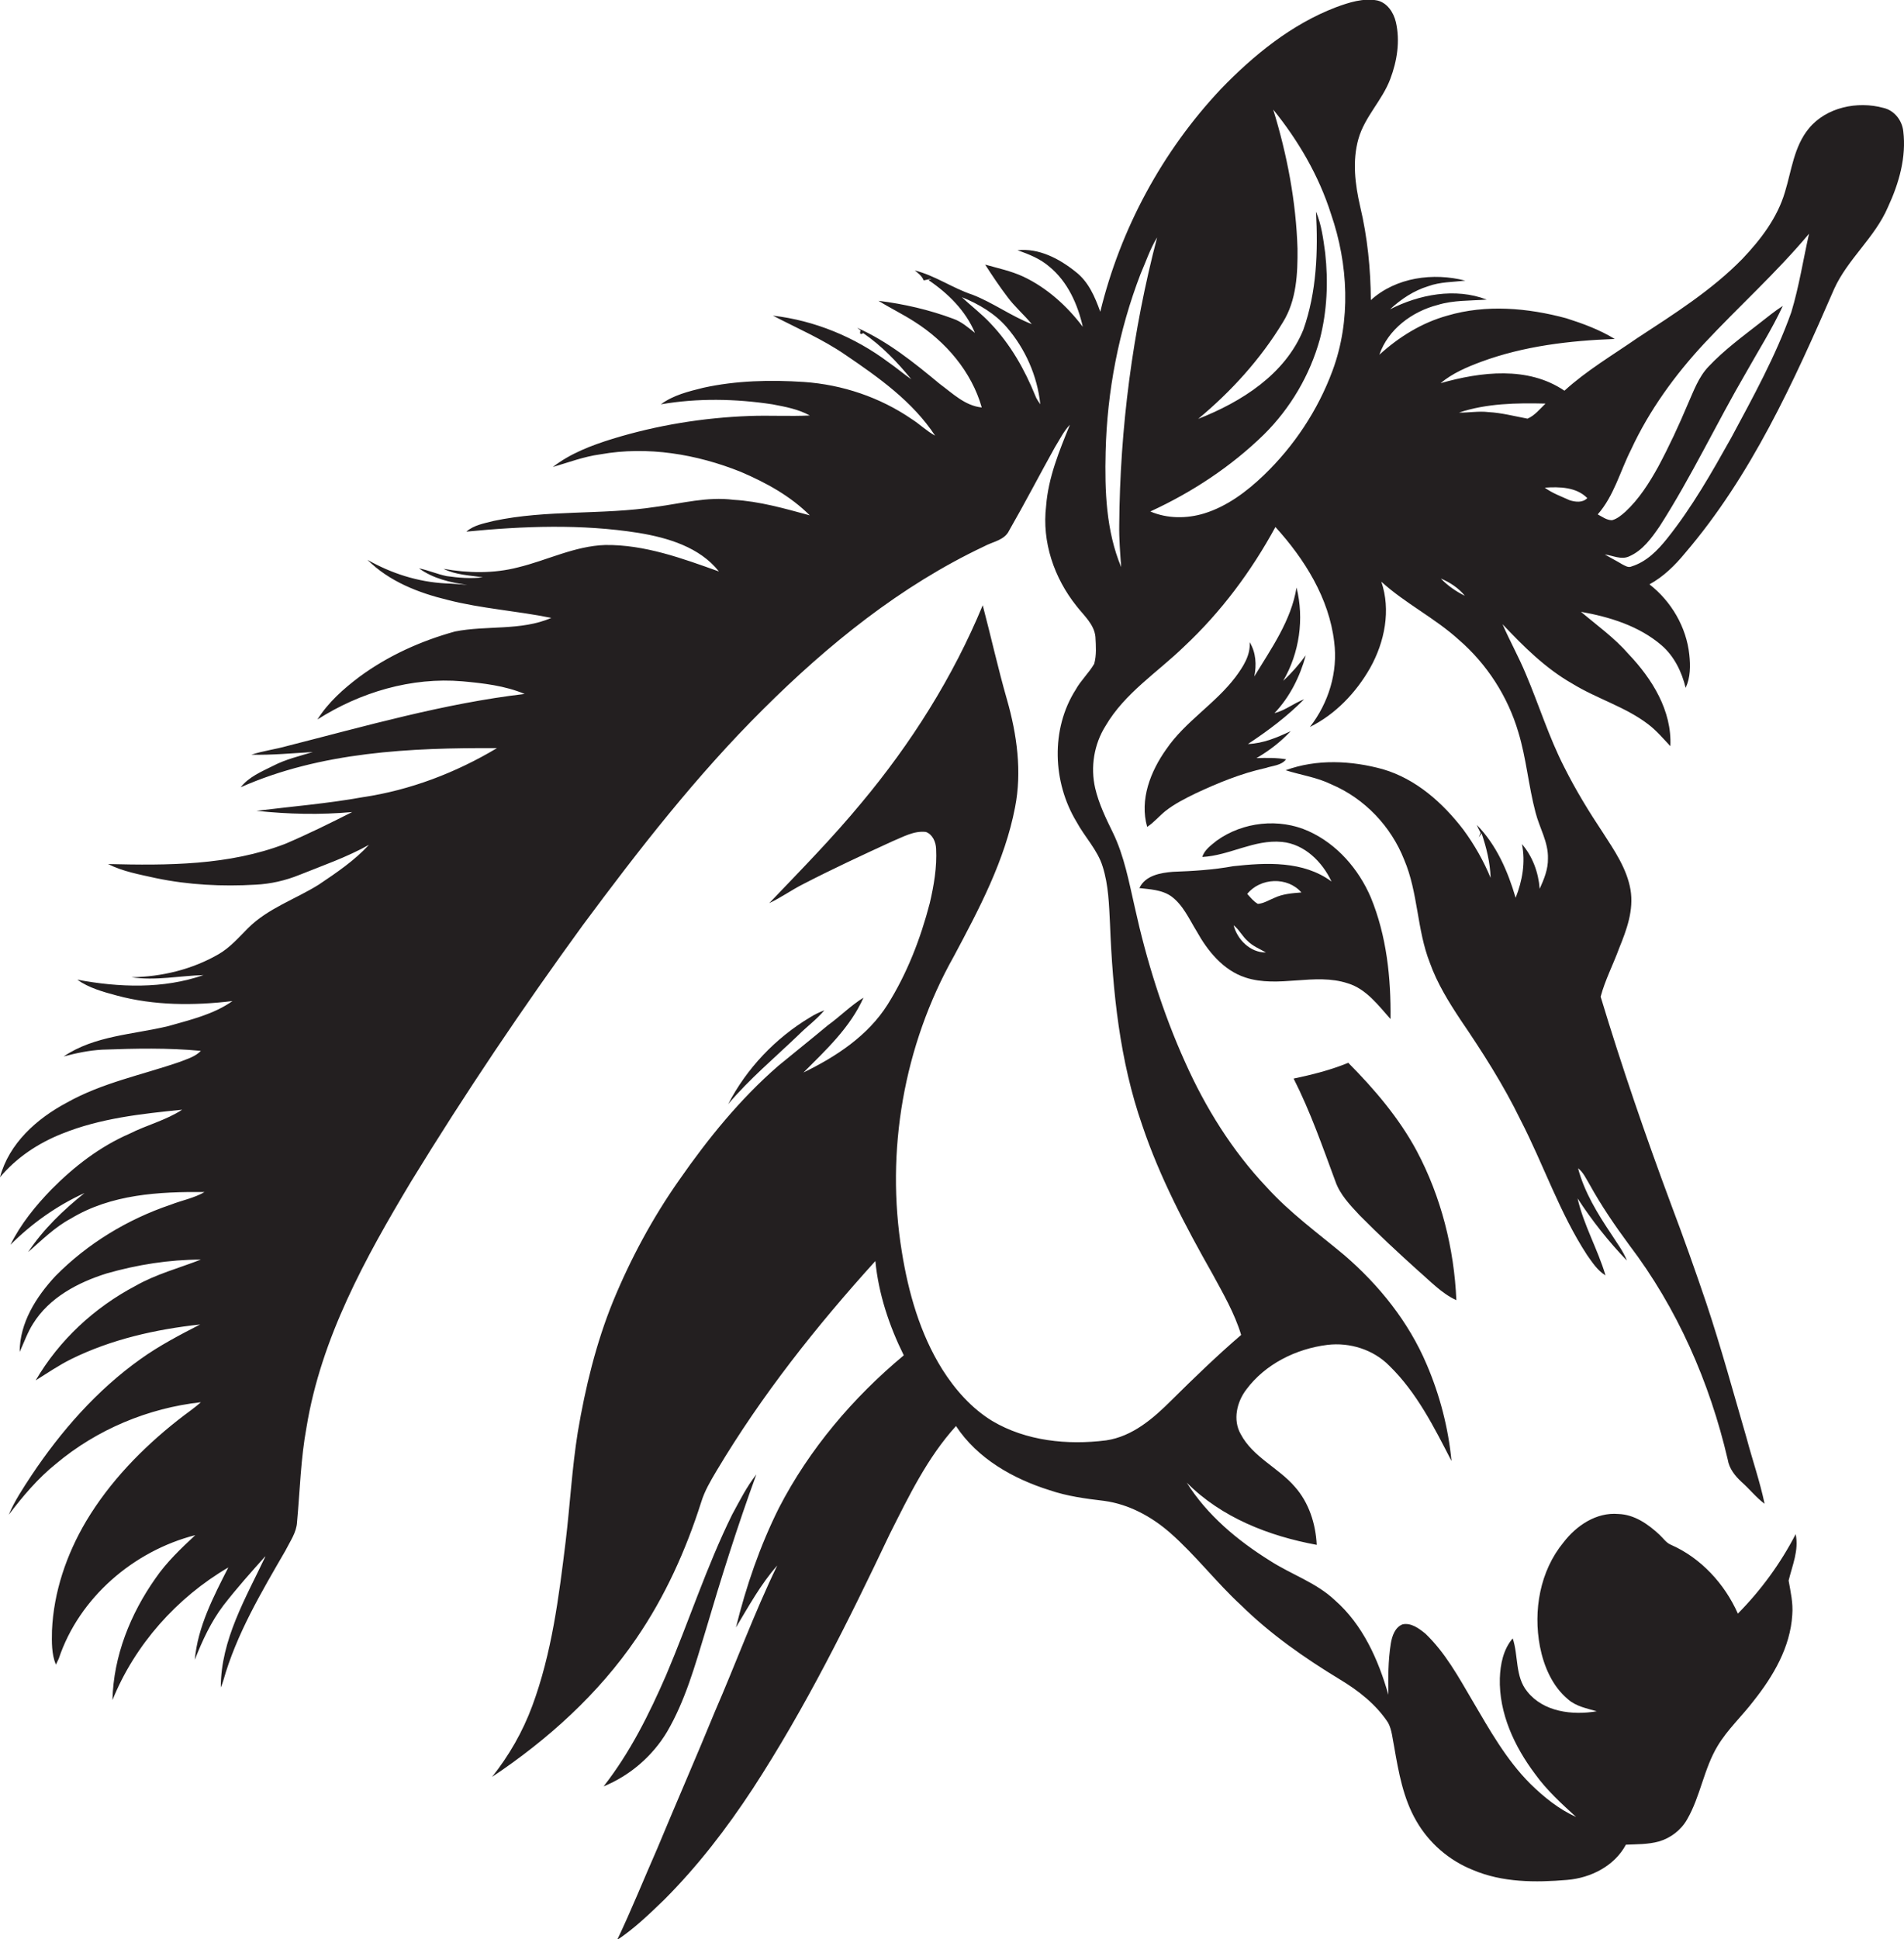 <?xml version="1.0" encoding="utf-8"?>
<!-- Generator: Adobe Illustrator 19.2.0, SVG Export Plug-In . SVG Version: 6.00 Build 0)  -->
<svg version="1.1" id="Layer_1" xmlns="http://www.w3.org/2000/svg" xmlns:xlink="http://www.w3.org/1999/xlink" x="0px" y="0px"
	 viewBox="0 0 783.9 798.1" style="enable-background:new 0 0 783.9 798.1;" xml:space="preserve">
<style type="text/css">
	.st0{fill:#231F20;}
</style>
<g>
	<path class="st0" d="M783.6,54c-0.5-4.5-3.7-8.6-8.2-9.6c-10.6-2.9-23.5-0.3-30.7,8.5c-6.1,7.4-7.1,17.3-9.8,26.1
		c-3.1,10.6-10,19.6-17.5,27.5c-12.7,13-28.3,22.8-43.4,32.7c-10.1,7-20.8,13.3-29.9,21.6c-15-10.2-34.4-7.8-51-3.1
		c4.9-4.1,10.8-6.6,16.7-8.8c17.6-6.5,36.4-8.7,55-9.4c-6.2-3.8-13-6.3-19.9-8.5c-15.9-4.3-33.1-5.8-49-1.1
		c-10.5,2.9-20,8.8-28,16.1c3.6-10.5,13.5-17.8,24-20.5c6.5-2,13.4-1.7,20.2-2.2c-13-5-27.8-2.1-39.8,4c4.5-4.2,9.8-7.7,15.7-9.5
		c4.9-1.8,10.2-1.7,15.3-2.3c-13.2-3.4-28.5-1.4-38.9,8c-0.1-12.9-1.4-25.9-4.4-38.5c-2.1-9.1-3.3-18.8-0.7-27.9s9.8-15.8,13.1-24.6
		c2.8-7.4,4.1-15.6,2.3-23.4c-0.9-3.9-3.5-7.9-7.6-8.9C561.3-0.9,555.4,1,550,3c-18.3,7-33.9,19.7-47.4,33.7
		c-24.1,25.6-41.3,57.5-49.6,91.6c-2.2-6.1-4.8-12.3-10.1-16.4c-6.7-5.4-15.2-9.9-24-8.9c4.7,1.6,9.4,3.5,13.2,6.8
		c7.5,6.2,11.6,15.4,13.7,24.7c-6.5-8.6-14.8-16.1-24.6-20.7c-5-2.3-10.3-3.4-15.6-4.9c2.9,4.5,5.9,9,9.1,13.2
		c3,4.1,6.9,7.4,10.1,11.3c-8.5-3.3-15.9-8.8-24.4-12.1c-8.2-2.7-15.4-7.9-23.8-10c1.4,1.1,3,2.3,3.7,4.1c1.1-0.2,2.2-0.5,3.3-0.7
		l-1.3,0.6c8,5.4,15.3,12.6,19.1,21.7c-2.8-2.2-5.5-4.6-8.9-5.8c-9.9-3.7-20.3-6.1-30.8-7.4c4.8,3,10,5.5,14.8,8.6
		c12.8,8.1,23.5,20.5,27.7,35.3c-6.9-0.7-12-5.8-17.3-9.7c-10.6-8.8-21.4-17.5-34-23.1l1.4,1.1c-0.5,1.5,0,1.8,1.1,1.1
		c7.6,5.2,14,11.9,19.8,19c-3.2-2.2-6.2-4.8-9.4-7c-13.9-10.4-30.4-17.2-47.6-19.2c10,5.2,20.5,9.7,29.8,16.1
		c13.7,9.3,27.7,19.2,37,33.3c-3.5-1.9-6.3-4.7-9.6-6.8c-13.1-9-28.6-14.2-44.4-15.3c-13.8-0.9-27.9-0.6-41.5,2.4
		c-6,1.5-12.3,3-17.4,6.8c15.2-2.6,30.7-2.3,45.9,0c5.3,1,10.7,2,15.4,4.6c-8.3,0.4-16.5-0.1-24.8,0.2c-19.1,0.7-38.1,3.8-56.4,9.4
		c-8.7,2.7-17.4,6-24.6,11.6c6.5-1.9,12.8-4.3,19.5-5.2c19.5-3.5,39.7-0.1,57.9,7.2c10.3,4.4,20.4,9.9,28.4,17.9
		c-10.3-2.8-20.7-5.8-31.4-6.4c-10.8-1.4-21.4,1.5-32,2.9c-22.1,3.4-44.8,1.1-66.8,5.8c-3.9,1-8.1,1.7-11.2,4.4
		c23.5-2.3,47.4-3.2,70.8,0.5c12.2,2,25.3,5.9,33.2,15.9c-15.1-5.4-30.6-11.1-46.8-10.9c-12.6,0.4-23.9,6.3-35.9,9.2
		c-10,2.6-20.6,2.4-30.7,0.6c5,2.5,10.7,2.7,16.2,3.5c-5,0.6-10,0.2-14.9-0.5c-3.9-0.8-7.5-2.4-11.4-3.2c5.8,4.2,13,5.9,19.9,6.8
		c-3-0.2-6-0.5-9-0.6c-11.3-0.6-22.3-4.1-32.1-9.7c8.9,8.9,21,13.6,33,16.5c14,3.6,28.5,4.5,42.7,7.4c-12.5,5.4-26.6,3-39.7,5.6
		c-14.1,3.9-27.6,10-39.4,18.7c-6.5,4.9-12.8,10.5-17.2,17.5c17.6-11.2,38.7-17.5,59.7-15.7c8.7,0.8,17.5,1.8,25.6,5.2
		c-33.2,3.9-65.4,13.2-97.7,21.4c-4.9,1.4-10,2-14.8,3.6c8.5,0.2,16.9-0.6,25.3-1.1c-5.6,1.7-11.2,3-16.4,5.7
		c-4.8,2.4-9.9,4.5-13.3,8.8c33-14.6,69.9-16.3,105.5-16.1c-16.9,10.1-35.7,17.3-55.3,20.2c-14.4,2.6-29.1,3.8-43.7,5.6
		c13.1,1.4,26.3,1.7,39.4,0.5c-9.1,4.6-18.2,9.1-27.6,13.1c-23.2,8.9-48.4,8.9-72.9,8.3c6.1,3.1,13,4.3,19.7,5.8
		c13.4,2.8,27.3,3.5,41,2.7c6.2-0.3,12.3-1.7,18-4c9.7-3.9,19.6-7.3,28.7-12.4c-6,6.5-13.4,11.5-20.7,16.4
		c-9.6,6-20.9,9.7-29.1,17.9c-3.8,3.8-7.4,8-12.1,10.7c-10.9,6.3-23.4,9.3-35.9,9.5c9.9,1.5,19.8-0.6,29.7-0.9
		c-16.7,5.8-34.8,5.1-52,1.9c4.8,3.4,10.6,5,16.2,6.5c15.5,4.2,31.8,4.2,47.7,2.3c-7.8,5.5-17.3,7.7-26.4,10.3
		c-14.5,3.5-30.4,3.9-43.1,12.5c5.2-1.4,10.5-2.5,15.9-2.8c13.5-0.5,27.1-0.8,40.6,0.5c-2.3,2.4-5.6,3.3-8.6,4.5
		c-15.6,5.4-32,8.6-46.6,16.8C15.1,460.4,3.7,470.6,0,484.5c6.8-8.1,15.7-14,25.5-17.9c15.8-6.4,32.8-8.2,49.5-9.9
		c-6.7,4.4-14.6,6.3-21.7,9.9c-12.2,5.3-22.8,13.5-32.1,22.9c-6.6,6.8-12.7,14.3-16.9,22.8c8.8-8.8,19.1-16.1,30.5-21.3
		c-8.7,7-17,14.9-23.2,24.3c5.6-4.9,11-10.3,17.6-13.8c16.5-10,36.3-11.1,55-10.9c-4.3,2.5-9.3,3.4-13.9,5.2
		c-17.8,6-34.3,16-47.5,29.4c-7.9,8.5-14.7,19.2-14.7,31.2c1.8-3.9,3.2-8,5.5-11.6c6.7-10.8,18.5-17,30.3-20.7
		c12.6-3.6,25.7-5.7,38.8-5.7c-9,3.5-18.5,6-26.9,10.8c-16.9,8.9-31.4,22.3-41.1,38.9c4.8-3,9.5-6.2,14.5-8.7
		c16.6-8.2,34.9-12.3,53.2-14.3c-8.4,4.3-16.8,8.7-24.5,14.2c-18,12.8-32.8,29.7-45,48c-3.4,5.2-6.9,10.4-9.3,16.1
		c5.8-7.6,12-15,19.5-21c16.8-14.1,37.9-22.9,59.6-25.3c-3,2.7-6.4,4.9-9.5,7.4c-14.7,11.6-28,25.3-37.7,41.5
		c-8.1,13.7-13.4,29.1-14.1,45.1c-0.1,4.7-0.2,9.6,1.6,14c0.3-0.6,0.9-1.8,1.2-2.5c8.4-25.1,30.8-44.3,56.2-50.8
		c-5.9,5.5-11.8,11.1-16.4,17.8c-10.3,14.6-17.3,32-17.7,50.1c9.2-22.8,26.5-42.2,47.7-54.6c-6.1,12-12.6,24.4-13.8,38
		c3.1-7.9,6.7-15.7,11.8-22.4c5.5-7.1,11.4-13.7,17.4-20.4c-8.1,17.2-18.5,34.5-18.5,54.2c0.4-0.9,0.7-1.8,1-2.7
		c5.4-19.2,15.7-36.5,25.6-53.6c1.9-3.8,4.6-7.5,4.8-11.8c1.2-13,1.5-26.1,3.9-39c6-36.7,24.2-69.7,43.1-101.2
		c22.1-36.1,45.8-71.3,70.7-105.5c23-31,46.8-61.6,74.2-88.8c26.7-26.6,56.6-50.8,90.9-67c3.6-2,8.5-2.5,10.4-6.6
		c6.5-11.3,12.5-22.9,18.8-34.2c2-3.2,3.6-6.6,6.2-9.3c-4.4,10.8-8.9,21.7-9.8,33.4c-1.8,14.8,3.3,29.7,12.5,41.2
		c3,3.9,7.3,7.5,7.8,12.7c0.2,3.7,0.5,7.5-0.5,11.1c-2.2,3.8-5.5,6.8-7.6,10.6c-10.4,16.3-9.5,38.2,0.3,54.4
		c3.4,6.3,8.7,11.6,10.8,18.5c2.4,7.6,2.6,15.6,3,23.5c1.1,28,4,56.4,13.3,83c7.2,21.4,17.8,41.5,28.9,61.1
		c4.4,8.1,9.1,16.2,11.8,25.1c-9.9,8.5-19.3,17.6-28.6,26.8c-7.5,7.5-16.1,15-27,16.6c-15.9,2-32.9,0.3-46.9-8
		c-8.5-5.2-15.3-12.9-20.6-21.3c-9.1-14.6-13.9-31.5-16.6-48.3c-6.8-41.4,0.8-85,21.4-121.6c10.4-19.5,21-39.4,25.2-61.3
		c2.9-14.7,0.8-30-3.3-44.3c-3.7-12.9-6.6-26-10-38.9c-12.2,29.5-29.5,56.9-50,81.4c-11.9,14.4-25,27.7-37.9,41.2
		c4.9-2.3,9.3-5.5,14.1-7.9c12-6.2,24.3-11.9,36.5-17.5c4.4-1.8,9-4.5,13.9-3.9c2.8,1,4.1,4.2,4.2,6.9c0.4,7.6-0.9,15.1-2.6,22.4
		c-3.8,14.6-9.3,28.9-17.4,41.8c-8.1,12.8-21.2,21.4-34.6,27.9c9.3-9.3,19.3-18.6,24.7-30.8c-5.3,3.3-9.7,7.8-14.7,11.4
		c-6.7,5.6-13.5,11-20.3,16.6c-15.8,13.7-29,30-40.9,47.1c-10.9,15.5-20,32.4-27.2,49.9c-7,17.2-11.4,35.4-14.5,53.7
		c-2.4,14.9-3.2,30-5,45c-2.8,22.9-5.7,46.1-13.8,67.9c-3.9,10.5-9.5,20.3-16.5,29.1c22.9-15.3,43.8-34.1,59.4-57
		c11.8-17.2,20.4-36.3,26.7-56.1c1.4-4.6,3.9-8.8,6.4-13c18.5-31,41.1-59.5,65.3-86.2c1.3,13.5,5.7,26.7,11.7,38.8
		c-20.9,17.4-38.9,38.6-51.4,62.8c-7.8,15.6-13.5,32.2-17.7,49.2c5.3-8.8,10.2-17.8,17-25.5c-9.5,19.6-17,40.2-25.7,60.2
		c-7.7,18.8-15.9,37.5-23.7,56.3c-5.5,12.5-10.6,25.2-16.5,37.6c7.1-4.7,13.3-10.7,19.4-16.6c13.8-13.8,25.7-29.3,36.4-45.6
		c21.7-33.3,39.4-69,56.4-104.8c7.8-15.5,15.5-31.5,27.3-44.5c8.8,13.4,23.5,21.7,38.5,26.4c7.3,2.5,14.9,3.5,22.5,4.4
		c10.2,1.4,19.4,6.4,27.1,13.1c10.5,9.2,19,20.4,29.2,29.8c12.1,11.9,26.1,21.7,40.6,30.5c7.7,4.6,15,10.3,20,17.9
		c1.6,3,1.8,6.6,2.5,9.9c1.8,10.4,3.7,21.2,9.1,30.5c5.2,9.1,13.5,16.3,23.3,20.2c12.2,5.2,25.8,5.2,38.8,4.1
		c9.7-0.8,19.5-5.7,24.2-14.5c4.5-0.2,9.1-0.1,13.5-1.3c4.9-1.4,9.2-4.7,11.7-9.1c5.5-9.5,6.9-20.9,12.6-30.3
		c4.1-6.8,10-12.2,14.8-18.5c8.1-10.2,15.1-22.1,15.9-35.4c0.4-4.8-0.7-9.5-1.5-14.1c1.5-6.2,4.3-12.5,2.9-19.1
		c-6.2,12-14.3,23.1-23.8,32.7c-5.4-12.2-15.2-22.9-27.5-28.3c-2-0.8-3.2-2.7-4.7-4.1c-4.7-4.4-10.4-8.4-17-8.6
		c-9.1-0.8-17.3,4.8-22.6,11.7c-9.7,11.8-12.5,28-9.7,42.8c1.6,8.2,5.1,16.4,11.6,21.8c3.3,2.9,7.7,3.7,11.8,4.9
		c-10,1.7-21.9,0.3-28.6-8.1c-5.1-6.2-3.6-14.8-6-21.9c-3.9,4.5-5.1,10.7-5.3,16.4c-0.4,14.4,6,28.1,14.5,39.4
		c4.8,6.7,10.9,12.2,16.9,17.7c-7.1-3.2-13.3-8.2-18.9-13.7c-9.9-9.9-16.8-22.3-23.8-34.2c-5.7-9.7-11.2-19.8-19.4-27.6
		c-2.6-2.1-5.8-4.5-9.3-3.8c-3.2,1.2-4.4,4.9-4.9,8c-1.1,6.9-1.1,14-1,21c-4.1-14.4-10.5-28.8-22-38.9c-7.7-7.3-18-10.6-26.8-16.3
		c-13.3-8.3-25.8-18.7-34.2-32.1c14.3,14.4,33.9,22,53.5,25.6c-0.4-8.6-3.2-17.4-9-23.9c-6.8-7.9-17.3-12.2-22.3-21.7
		c-3.3-5.8-1.6-13.2,2.3-18.3c7.8-10.5,20.5-16.8,33.4-18.4c9.2-1.1,18.9,1.9,25.5,8.6c11.3,11,18.5,25.4,25.6,39.2
		c-1.3-13.6-4.8-27.1-10.2-39.7c-7.4-17.5-19.6-32.7-33.9-45c-10.9-9.1-22.4-17.4-32-28c-14.2-15-25.2-32.7-33.6-51.5
		c-9.2-20.4-15.9-41.9-20.7-63.7c-2.4-10.4-4.3-21-9-30.7c-2.9-5.9-5.8-11.9-7.3-18.3c-2-8.7-0.5-18.1,4.3-25.7
		c7.9-13.5,21.4-22,32.3-32.6c15.2-14.2,27.7-31,37.6-49.2c12,13.2,22.1,29.3,24.2,47.3c1.6,12.4-2.3,25.1-10,35
		c10.5-5.2,19-14.1,24.8-24.3c6-10.7,8.6-23.8,4.6-35.5c9.9,9,22,14.9,31.9,23.9c11.6,10,20.2,23.4,24.5,38
		c3.3,10.8,4.2,22.2,7.1,33.1c1.6,6.3,5.3,12.2,5.1,18.9c0.1,4.4-1.6,8.5-3.4,12.5c-0.5-6.7-2.9-13.3-7.3-18.4
		c1.5,7.5,0.2,15-2.6,22.1c-3.2-10.9-7.9-21.8-16-30c0.5,1.1,1,2.2,1.6,3.3c-0.3,0.6-0.5,1.2-0.8,1.8l1.2-1.6c2,5.9,3.5,12,3.7,18.3
		c-2.9-7-6.7-13.7-11.2-19.8c-8.5-11.1-19.5-20.9-33.1-24.9c-13-3.6-27.3-4.3-40.1,0.4c6.3,2,12.9,2.9,18.8,5.8
		c13.7,5.8,24.6,17.3,30,31c5.8,13.6,5.2,28.8,10.6,42.5c3,8.4,7.7,16,12.6,23.4c9,13.2,17.7,26.8,24.7,41.2
		c9.5,18.4,16.1,38.3,27.4,55.6c2.2,3.1,4.3,6.4,7.6,8.4c-3.2-10.8-9-20.7-11.5-31.7c5.9,9.1,12.8,17.8,20.3,25.6
		c-1.5-3.9-4.1-7.2-6.3-10.7c-5.7-8.5-11.2-17.4-13.8-27.3c2.2,1.7,3.3,4.3,4.7,6.6c4.8,8.7,10.4,16.9,16.3,24.9
		c19.8,26,33.2,56.6,40.6,88.3c0.6,3.8,3,6.8,5.7,9.3c3.3,2.9,6,6.4,9.5,9c-1.9-9.1-5-18-7.4-27c-5.4-18.6-10.5-37.3-16.6-55.6
		c-4.6-13.6-9.4-27.1-14.5-40.6c-10.5-28.2-20.3-56.7-29-85.5c1.8-6.8,5.2-13.3,7.6-19.9c3.1-7.6,6.1-15.7,4.7-24.1
		c-1.5-8.7-6.6-16.1-11.3-23.4c-5.8-8.7-11.3-17.7-16-27.1c-6.3-12.3-10.4-25.6-15.8-38.3c-2.9-7-6.6-13.6-9.6-20.5
		c8.7,9.2,17.7,18.2,28.8,24.5c10.1,6.2,21.8,9.5,31.2,16.7c3.4,2.6,6.2,5.9,9.1,9c0.7-14.6-7.5-27.7-17.2-37.9
		c-5.8-6.7-13-11.8-19.6-17.4c11.8,2.1,23.9,5.8,33.2,13.8c5.2,4.5,8.3,10.9,9.9,17.5c2-4.3,2-9.1,1.5-13.7
		c-1.2-11.3-7.4-21.9-16.4-28.9c5.7-3.1,10.5-7.8,14.6-12.8c27.3-31.9,44.8-70.5,61.4-108.7c5.6-12.4,16.8-21.2,22.2-33.8
		C781.9,75.3,784.9,64.6,783.6,54z M426.3,163c-4.4-10.9-10.3-21.3-18.4-29.8c-3.7-4-8-7.2-11.9-10.9c6.9,2.8,13.6,6.7,18.5,12.4
		c7.6,8.8,12.6,20,13.8,31.7C427.5,165.2,426.7,164.1,426.3,163z M461.6,233.4c-6.2-14.9-6.8-31.4-6.4-47.4
		c0.6-25,5.4-49.9,14.4-73.3c2.2-5,3.9-10.3,6.8-15c-10.1,38.6-15.3,78.4-15.6,118.3C460.7,221.9,461.2,227.7,461.6,233.4z
		 M548.6,152.6c-6,16.2-15.8,31-28.3,43c-7,6.7-15.1,12.8-24.5,15.7c-7.2,2.2-15.2,2.2-22.2-0.8c17.2-7.9,33.3-18.5,46.8-31.7
		c10.9-10.8,18.9-24.4,23-39.2c3-11.6,3.5-23.7,2.2-35.5c-0.8-5.8-1.5-11.6-3.8-17c0.9,16.3,0.3,33.1-5.2,48.6
		c-7.5,18.4-25.5,29.7-43.3,36.7c13.6-11.3,25.7-24.6,34.9-39.8c5.6-9,6.1-20,6-30.3c-0.6-19.4-4.3-38.7-10-57.2
		c10.3,12.7,18.8,27.2,23.8,43C555.1,108.7,556.3,131.9,548.6,152.6z M593.2,238.1c3.8,1.6,7.3,3.9,9.9,7.1
		C599.4,243.4,596,241,593.2,238.1z M628.9,172.3c-5.4-1-10.6-2.4-16.1-2.7c-4-0.5-8.1,0.3-12.1,0.2c11.4-3.8,23.7-4,35.6-3.7
		C634,168.3,631.9,171,628.9,172.3z M646.3,205.9c-3.5-1.6-7.2-2.9-10.3-5.2c6-0.4,13-0.3,17.5,4.3
		C651.6,207,648.6,206.6,646.3,205.9z M737.5,128.5c-6.4,18-15.7,34.8-24.7,51.6c-8,14.3-16.1,28.6-26.4,41.5
		c-3.9,4.9-8.5,9.6-14.6,11.5c-1.4,0.7-2.8-0.3-4-0.9c-2.3-1.4-4.7-2.6-7.1-4c3.3,0.4,6.7,2.3,10,0.8c5.6-2.4,9.3-7.6,12.6-12.4
		c13.1-20.4,23.4-42.4,35.6-63.3c5.1-9.1,10.7-17.9,15.1-27.4c-3.3,2.1-6.3,4.6-9.4,7c-7.3,5.7-14.8,11.2-21.2,18
		c-4.1,4.3-6.1,10-8.5,15.4c-3.7,8.8-7.7,17.4-12.2,25.8c-3.7,6.7-7.9,13.3-13.5,18.5c-1.6,1.4-3.3,2.9-5.5,3.5
		c-2.2,0-4-1.4-5.9-2.4c6.7-7.6,9.2-17.7,13.7-26.6c7.5-16.2,18.1-30.8,30.2-43.8c14.2-15.2,29.7-29.1,43.1-45.1
		C742.4,106.9,740.7,117.9,737.5,128.5z"/>
	<path class="st0" d="M480.2,308.3c-6.5,9.1-11.1,20.8-7.9,32c2.8-1.8,4.9-4.4,7.5-6.5c3.8-3,8.2-5.2,12.5-7.3
		c9.2-4.3,18.7-8.2,28.7-10.4c2.9-1,6.5-1,8.5-3.6c-4-0.7-8.2-0.6-12.2-0.5c5.2-3,10-6.7,14.1-11.1c-5.5,2.6-11.4,5.1-17.6,5.3
		c8.2-5.4,16.2-11.4,23.1-18.4c-4.2,1.6-7.8,4.6-12.2,5.7c6.3-6.6,10.5-15,12.9-23.8c-2.8,3.8-5.8,7.3-9.3,10.5
		c6.7-11.5,8.7-25.5,5.5-38.4c-2.2,13.6-10.4,25.1-17.4,36.6c1-4.7,0.7-9.9-1.9-14.1c0.4,5.4-2.7,10.1-5.8,14.3
		C500.3,289.7,488,296.9,480.2,308.3z"/>
	<path class="st0" d="M469.1,365.5c4.4,0.5,9.2,0.7,13,3.3c5,3.6,7.5,9.5,10.6,14.5c4.5,8.1,10.9,16,20,19
		c13.8,4.5,28.5-2.1,42.2,2.4c7.6,2.3,12.5,9,17.6,14.7c0.2-16.9-1.6-34.2-8.1-50c-5-11.7-13.9-22-25.6-27.3
		c-12.1-5.5-27.1-3.9-37.9,3.9c-2.3,1.9-5,3.7-5.9,6.7c11.2-0.6,21.4-7.3,32.8-6.2c9.3,0.9,16.6,8.2,20.4,16.3
		c-11.6-8.6-26.9-7.8-40.5-6.3c-8.2,1.5-16.5,2-24.8,2.3C477.8,359.2,471.5,360.3,469.1,365.5z M535.8,367.3
		c-3.8,0.3-7.8,0.6-11.3,2.3c-2.2,0.9-4.2,2.2-6.6,2.4c-1.8-1-3-2.6-4.4-4.1C518.9,361.2,530.1,360.7,535.8,367.3z M513.7,387.3
		c2.1,2.1,4.9,3.2,7.5,4.7c-6.4,0.1-11.8-5.3-13.3-11.2C510.2,382.6,511.5,385.4,513.7,387.3z"/>
	<path class="st0" d="M339.4,415.8c-2.1,0.8-4,1.7-5.9,2.9c-14.2,8.5-26.1,21-33.7,35.7c8.8-10.4,19.2-19.1,29-28.5
		C332.3,422.4,336.3,419.5,339.4,415.8z"/>
	<path class="st0" d="M559.8,500.2c7.8,7.9,15.9,15.4,24.1,22.8c5,4.3,9.6,9.3,15.7,12.1c-0.9-21.3-6.3-42.6-16.3-61.4
		c-7.3-13.6-17.4-25.4-28.2-36.3c-7.3,3-14.9,4.9-22.5,6.5c6.9,13.6,11.9,28,17.2,42.3C551.7,491.7,555.9,496,559.8,500.2z"/>
	<path class="st0" d="M274.6,712.8c7.5-12.8,11.5-27.2,15.8-41.3c6.4-21.7,13.2-43.4,21-64.7c-4,5.1-6.9,10.9-10,16.6
		c-10.5,21.3-17.8,44-27.1,65.9c-7,16.1-14.9,32-25.8,45.9C259.3,730.8,268.6,722.8,274.6,712.8z"/>
</g>
</svg>
